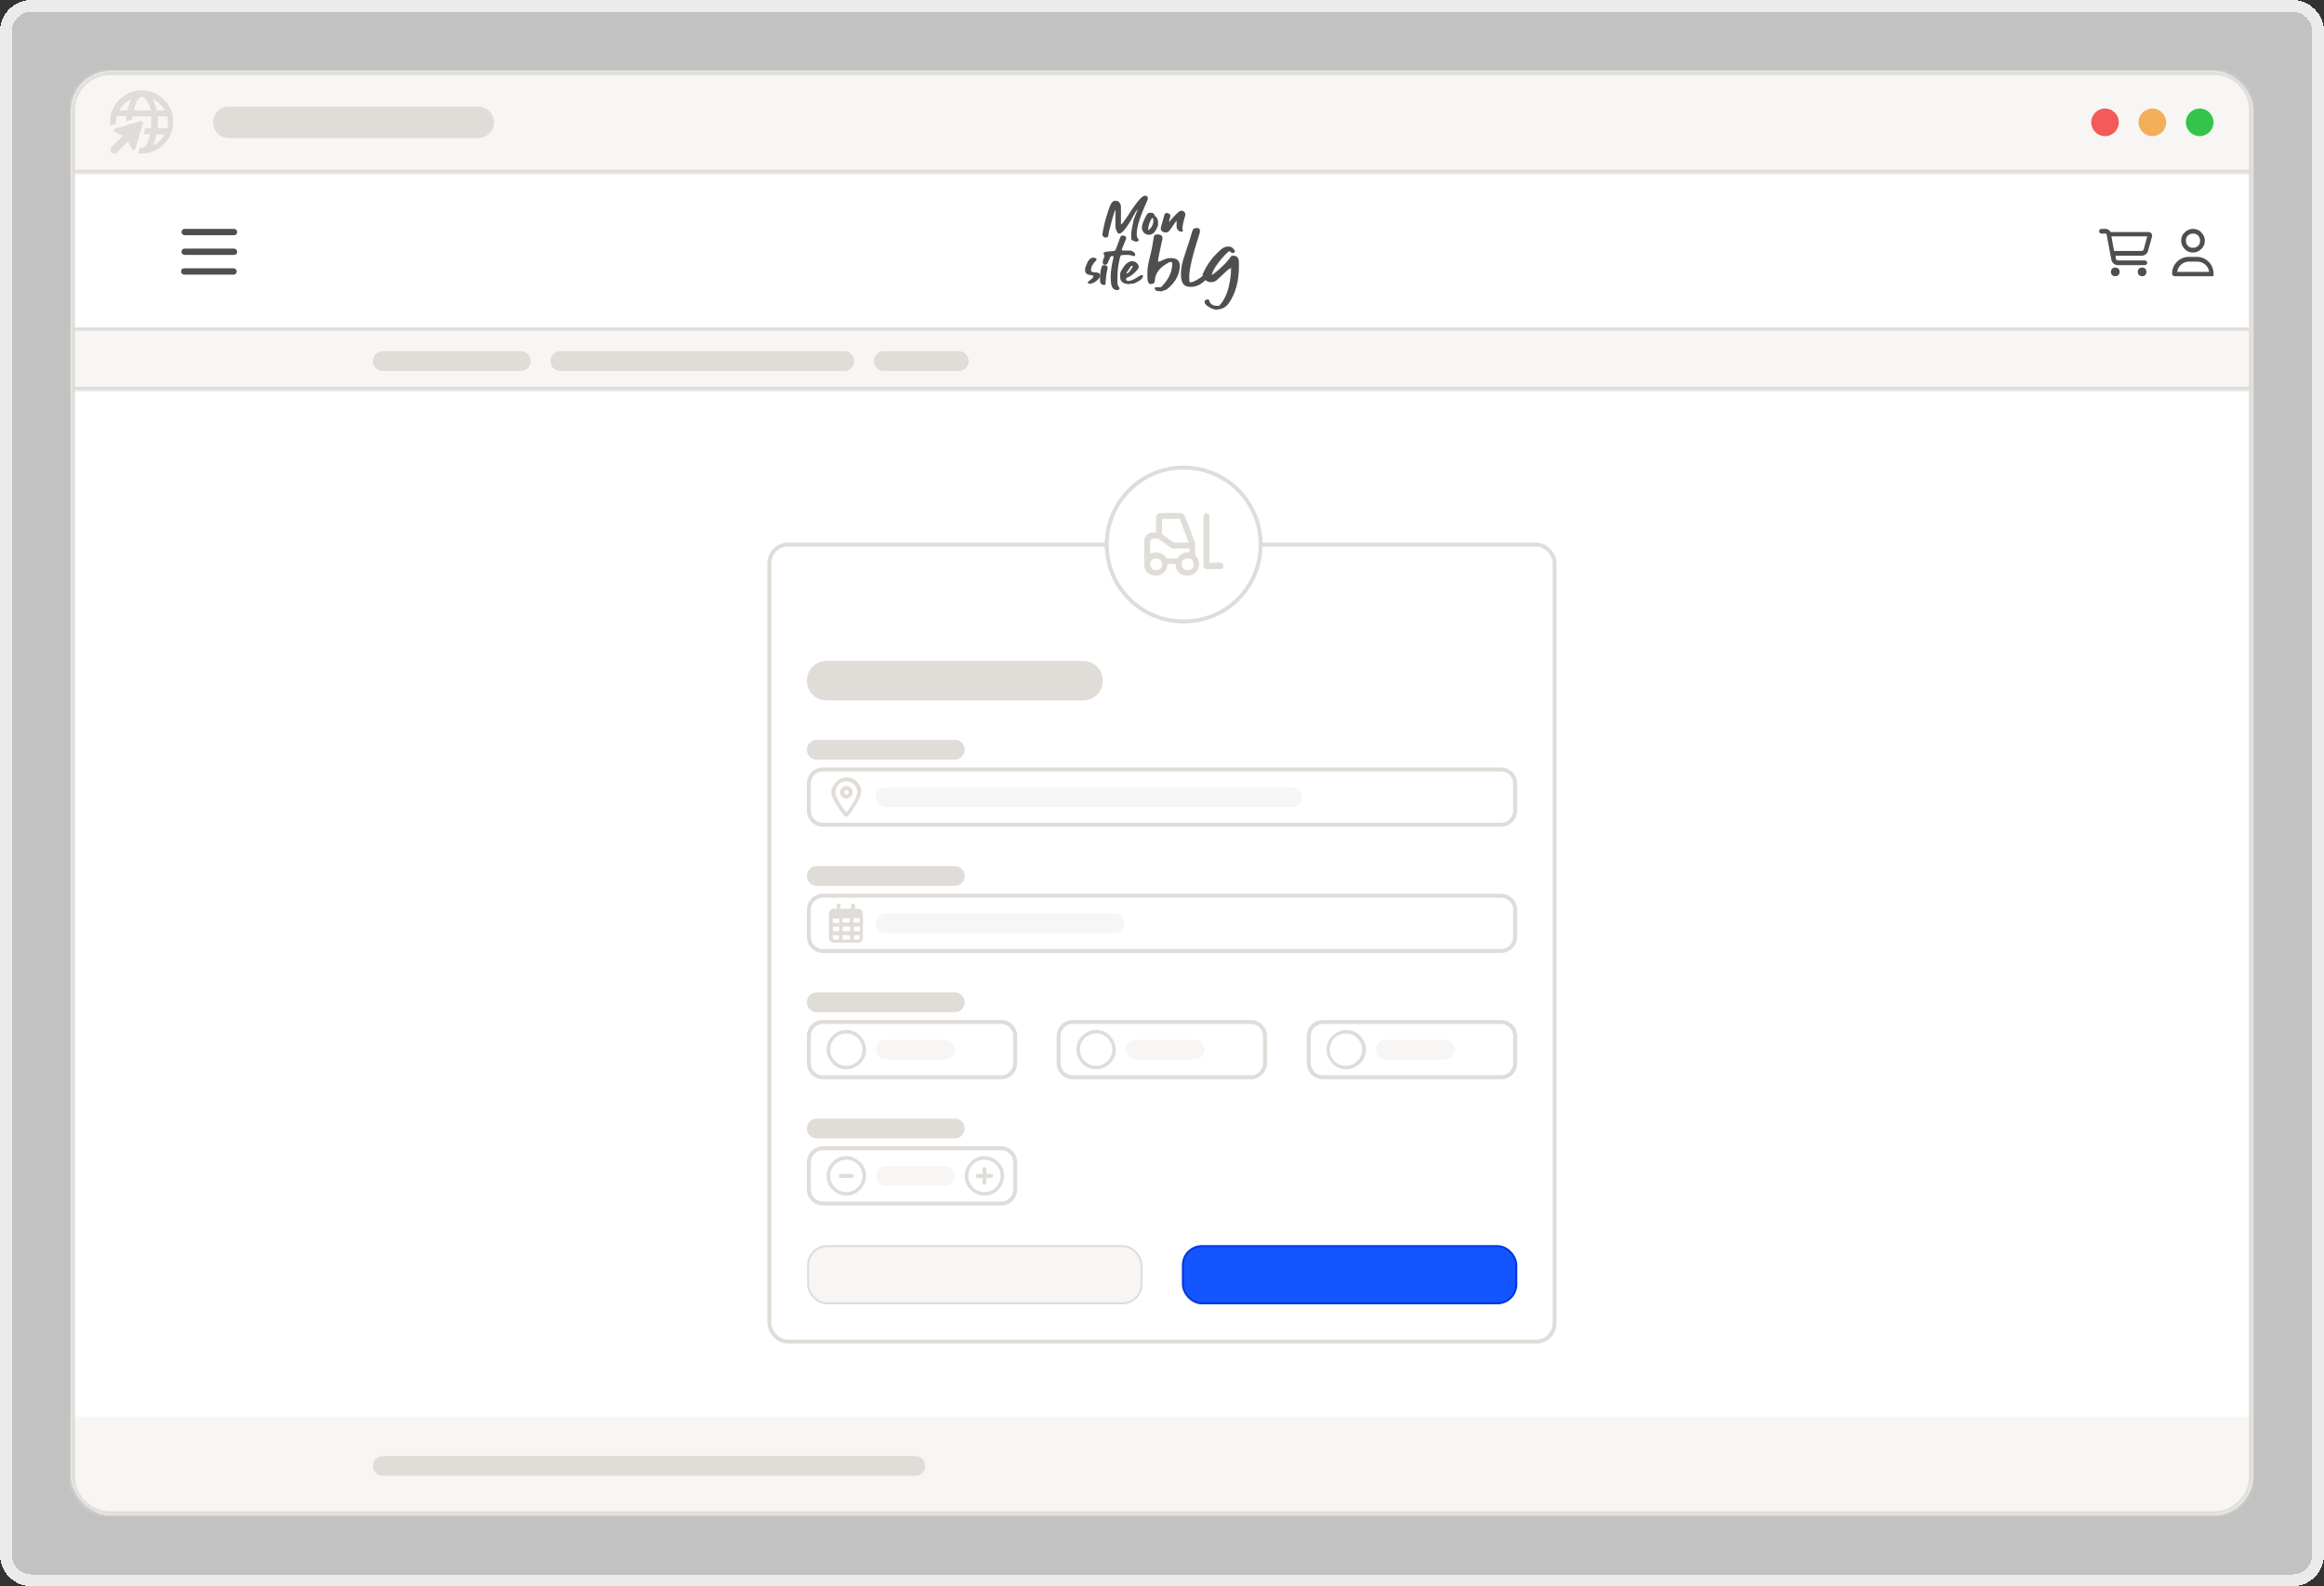 <?xml version="1.0" encoding="UTF-8"?>
<svg id="Calque_1" xmlns="http://www.w3.org/2000/svg" xmlns:xlink="http://www.w3.org/1999/xlink" version="1.1" viewBox="0 0 589 402">
  <rect x="0" y="0" width="589" height="402" fill="#333333" stroke="none"/>
  <!-- Generator: Adobe Illustrator 29.3.1, SVG Export Plug-In . SVG Version: 2.1.0 Build 151)  -->
  <defs>
    <style>
      .st0, .st1, .st2, .st3, .st4 {
        fill: none;
      }

      .st5 {
        mask: url(#mask);
      }

      .st6 {
        fill: #e0dcd8;
      }

      .st7 {
        fill: #1455ff;
      }

      .st8 {
        fill: #f7f6f4;
      }

      .st1 {
        stroke: #0037e1;
      }

      .st1, .st2 {
        stroke-width: .5px;
      }

      .st9 {
        fill: #f3ae5a;
      }

      .st10 {
        mask: url(#mask-2);
      }

      .st11 {
        mask: url(#mask-3);
      }

      .st12 {
        mask: url(#mask-1);
      }

      .st13 {
        clip-path: url(#clippath-11);
      }

      .st14 {
        clip-path: url(#clippath-10);
      }

      .st15 {
        clip-path: url(#clippath-1);
      }

      .st16 {
        clip-path: url(#clippath-3);
      }

      .st17 {
        clip-path: url(#clippath-4);
      }

      .st18 {
        clip-path: url(#clippath-2);
      }

      .st19 {
        clip-path: url(#clippath-7);
      }

      .st20 {
        clip-path: url(#clippath-6);
      }

      .st21 {
        clip-path: url(#clippath-9);
      }

      .st22 {
        clip-path: url(#clippath-8);
      }

      .st23 {
        clip-path: url(#clippath-5);
      }

      .st24, .st25 {
        fill: #fff;
      }

      .st26 {
        fill: #36c34b;
      }

      .st27 {
        fill: #f35a5a;
      }

      .st2, .st4 {
        stroke: #e0dcd8;
      }

      .st25 {
        fill-opacity: .7;
      }

      .st28 {
        fill: #504e4e;
      }

      .st3 {
        stroke: #fff;
        stroke-opacity: .9;
        stroke-width: 3px;
      }

      .st29 {
        clip-path: url(#clippath);
      }
    </style>
    <clipPath id="clippath">
      <rect class="st0" x="18" y="18" width="553" height="366" rx="10" ry="10"/>
    </clipPath>
    <mask id="mask" x="18" y="18" width="553" height="27" maskUnits="userSpaceOnUse">
      <g id="path-5-inside-2_1986_23650">
        <path class="st24" d="M18,18h553v26H18v-26Z"/>
      </g>
    </mask>
    <clipPath id="clippath-1">
      <rect class="st0" x="28" y="23" width="16" height="16"/>
    </clipPath>
    <mask id="mask-1" x="18" y="44" width="553" height="41" maskUnits="userSpaceOnUse">
      <g id="path-12-inside-3_1986_23650">
        <path class="st24" d="M18,44h553v40H18v-40Z"/>
      </g>
    </mask>
    <clipPath id="clippath-2">
      <rect class="st0" x="532" y="58" width="13.5" height="12"/>
    </clipPath>
    <clipPath id="clippath-3">
      <rect class="st0" x="550.5" y="58" width="10.5" height="12"/>
    </clipPath>
    <mask id="mask-2" x="18" y="84" width="553" height="16" maskUnits="userSpaceOnUse">
      <g id="path-18-inside-4_1986_23650">
        <path class="st24" d="M18,84h553v15H18v-15Z"/>
      </g>
    </mask>
    <clipPath id="clippath-4">
      <rect class="st0" x="194.5" y="137.5" width="200" height="203" rx="5.2" ry="5.2"/>
    </clipPath>
    <clipPath id="clippath-5">
      <rect class="st0" x="209.5" y="197" width="10" height="10"/>
    </clipPath>
    <clipPath id="clippath-6">
      <rect class="st0" x="209.5" y="261" width="10" height="10"/>
    </clipPath>
    <clipPath id="clippath-7">
      <rect class="st0" x="272.8" y="261" width="10" height="10"/>
    </clipPath>
    <clipPath id="clippath-8">
      <rect class="st0" x="336.2" y="261" width="10" height="10"/>
    </clipPath>
    <clipPath id="clippath-9">
      <rect class="st0" x="209.5" y="293" width="10" height="10"/>
    </clipPath>
    <clipPath id="clippath-10">
      <rect class="st0" x="244.5" y="293" width="10" height="10"/>
    </clipPath>
    <clipPath id="clippath-11">
      <rect class="st0" x="290" y="130" width="20" height="16"/>
    </clipPath>
    <mask id="mask-3" x="17" y="17" width="555" height="368" maskUnits="userSpaceOnUse">
      <g id="path-3-inside-1_1986_23650">
        <path class="st24" d="M18,28c0-5.5,4.5-10,10-10h533c5.5,0,10,4.5,10,10v346c0,5.5-4.5,10-10,10H28c-5.5,0-10-4.5-10-10V28Z"/>
      </g>
    </mask>
  </defs>
  <path class="st25" d="M3,8c0-2.8,2.2-5,5-5h573c2.8,0,5,2.2,5,5v386c0,2.8-2.2,5-5,5H8c-2.8,0-5-2.2-5-5V8Z" shape-rendering="crispEdges"/>
  <path class="st3" d="M8,1.5c-3.6,0-6.5,2.9-6.5,6.5v386c0,3.6,2.9,6.5,6.5,6.5h573c3.6,0,6.5-2.9,6.5-6.5V8c0-3.6-2.9-6.5-6.5-6.5H8Z" shape-rendering="crispEdges"/>
  <g>
    <g class="st29">
      <g>
        <path class="st24" d="M18,28c0-5.5,4.5-10,10-10h533c5.5,0,10,4.5,10,10v346c0,5.5-4.5,10-10,10H28c-5.5,0-10-4.5-10-10V28Z"/>
        <path class="st8" d="M18,18h553v26H18v-26Z"/>
        <g class="st5">
          <path class="st6" d="M571,43H18v2h553v-2Z"/>
        </g>
        <g class="st15">
          <path class="st6" d="M37.5,36c-.6,1.3-1.3,1.5-1.5,1.5s-.3,0-.5-.2l-.5,1.6c.3,0,.6,0,.9,0,4.4,0,8-3.6,8-8s-3.6-8-8-8-8,3.6-8,8,0,.6,0,.9l1.5-.4c0-.2,0-.3,0-.5,0-.5,0-1,.2-1.5h2.4c0,.4,0,.8,0,1.3l1.5-.4c0-.3,0-.6,0-.8h4.8c0,.5,0,1,0,1.5s0,1,0,1.5h-1.5l-.4,1.5h1.7c-.2.8-.4,1.4-.7,2h0ZM34.5,26c.6-1.3,1.3-1.5,1.5-1.5s.8.2,1.5,1.5c.3.6.5,1.2.7,2h-4.3c.2-.8.4-1.4.7-2ZM40,31c0-.5,0-1,0-1.5h2.4c.1.5.2,1,.2,1.5s0,1-.2,1.5h-2.4c0-.5,0-1,0-1.5ZM39.7,28c-.2-1.1-.6-2.1-1-2.9,1.3.6,2.4,1.6,3.1,2.9h-2.1,0ZM30.2,28c.7-1.3,1.8-2.3,3.1-2.9-.4.8-.8,1.8-1,2.9h-2.1,0ZM39.7,34h2.1c-.7,1.3-1.8,2.3-3.1,2.9.4-.8.8-1.8,1-2.9h0ZM29.2,32.6c-.4.1-.5.7,0,.9l1.8.9s0,0,.1,0l-2.8,2.8c-.4.4-.4,1,0,1.4.4.4,1,.4,1.4,0l2.8-2.8s0,0,0,.1l.9,1.8c.2.4.8.4.9,0l1.9-6.4c.1-.4-.2-.7-.6-.6l-6.4,1.9Z"/>
        </g>
        <path class="st6" d="M54,31c0-2.2,1.8-4,4-4h63.2c2.2,0,4,1.8,4,4s-1.8,4-4,4h-63.2c-2.2,0-4-1.8-4-4Z"/>
        <circle class="st27" cx="533.5" cy="31" r="3.5"/>
        <circle class="st9" cx="545.5" cy="31" r="3.5"/>
        <circle class="st26" cx="557.5" cy="31" r="3.5"/>
        <g class="st12">
          <path class="st6" d="M571,83H18v2h553v-2Z"/>
        </g>
        <path class="st28" d="M46,58.8c0-.4.3-.8.8-.8h12.5c.4,0,.8.3.8.8s-.3.8-.8.8h-12.5c-.4,0-.8-.3-.8-.8ZM46,63.8c0-.4.3-.8.8-.8h12.5c.4,0,.8.3.8.8s-.3.8-.8.8h-12.5c-.4,0-.8-.3-.8-.8ZM60,68.8c0,.4-.3.8-.8.8h-12.5c-.4,0-.8-.3-.8-.8s.3-.8.8-.8h12.5c.4,0,.8.3.8.8Z"/>
        <path class="st28" d="M294.8,73.8h-.8c-.8,0-1.3-.2-1.3-.6v-.2c0-.1,0-.2.2-.2.1,0,.3,0,.4,0,.1,0,.2,0,.4,0s.2,0,.3,0c.2,0,.3,0,.5-.3,1.6-1.6,2.5-3.4,2.6-5.5,0-.4,0-.6-.3-.6s-.5,0-.7.2c-2.1,1.1-3.3,2.6-3.4,4.4,0,.7-.4,1-1,1s-.9-.6-.9-1.7,0-.7,0-1.5c0-.9.3-2.4.9-4.8.3-1.2.5-2.5.7-3.8,0-.6.4-.8.9-.8.8,0,1.3.3,1.3.8v.4c-.7,3.2-1.1,5-1.1,5.4s0,.3.1.3c.1,0,.3,0,.7-.2.9-.5,1.7-.7,2.4-.7,1.5,0,2.3.6,2.3,1.9,0,2.2-1,4.1-3,5.8-.4.4-.9.5-1.4.6Z"/>
        <path class="st28" d="M301.8,72.7c-1.2,0-1.9-.4-2.2-1.3-.2-.5-.3-1.2-.3-2,0-1.3.3-3,1-4.9.7-2,1.3-4,1.9-6,.2-.5.5-.7.9-.7s.3,0,.5,0c.4.1.5.3.5.6s0,.3,0,.5c-1.8,5.5-2.7,9.3-2.7,11.2s.2,1.4.6,1.4,1.6-.6,3.3-1.9c0,0,0,0,0,0,.2-.1.3-.2.5-.2.1,0,.2,0,.3.1.1,0,.2.2.2.3s0,.3-.2.4c-1.2,1.7-2.7,2.5-4.3,2.5Z"/>
        <path class="st28" d="M308.6,78.5c-1,0-1.9-.4-2.8-1.1-.3-.3-.5-.6-.5-.9s.2-.6.7-.6.4.1.5.4c.3.8.9,1.2,1.9,1.2s.6,0,.8-.3c.2-.2.4-.4.6-.7.8-1.2,1.3-2.5,1.6-3.8.4-1.7.6-3.1.6-4.4s0-.2-.2-.2-.1,0-.2,0c-.1,0-1.1.9-3,2.7-.5.5-1,.7-1.6.7s-.8-.1-1.2-.3c-.6-.3-1-.7-1-1.3s0-.5.2-.8c1-2.3,2.6-4.3,4.6-6,.5-.4,1-.6,1.5-.6s.2,0,.6,0c.3,0,.7.3,1.1.8.1.2.2.3.2.4s0,.2-.2.3c-.2,0-.3.1-.4.1s-.3,0-.4-.2c-.1-.1-.3-.2-.4-.2s-.3,0-.5.3c-.7.6-1.5,1.5-2.4,2.7-.9,1.2-1.4,2.1-1.6,3,.4-.2.9-.6,1.6-1.2.7-.6,1.4-1.3,2-1.9.6-.7,1-1.2,1.2-1.5.1-.2.3-.3.6-.3.7,0,1.1.2,1.3.7.2.3.2,1,.2,2,0,3.6-.8,6.7-2.4,9.1-.8,1.2-1.8,1.8-3.1,1.8Z"/>
        <path class="st28" d="M276.3,71.9c-.4,0-.6-.1-.6-.3s.2-.3.6-.6c.5-.4.8-.7.8-.9s0-.1,0-.2c0,0-.3-.2-.8-.2-.8-.1-1.3-.5-1.3-1.2s.1-.8.4-1.5c.4-1.1,1-1.7,1.6-1.7s.2,0,.3,0c.4.1.6.2.6.4s0,.3-.2.4c-.8.8-1.2,1.6-1.2,2.4,0,.3.3.5.8.5,1,0,1.5.3,1.5.7v.4c0,.2-.3.5-.8,1-.6.5-1.1.7-1.7.8Z"/>
        <path class="st28" d="M279.7,72.2h0c-.5,0-.8-.3-.9-.9,0-.3,0-.6,0-.8,0-1,.1-2,.4-2.9,0-.2.3-.4.6-.4.6,0,.9.2.9.6s0,.2,0,.3c-.3,1.1-.4,2.2-.5,3.3,0,0,0,.2,0,.3,0,0,0,.2,0,.2s0,.1,0,.2c0,0-.1.1-.4.1ZM280.2,67.1h-.2c-.3,0-.5-.2-.5-.5v-.3c0-.3.2-.8.5-1.5v-.2c.2-.2.3-.2.6-.3.1,0,.2,0,.3,0,.4.1.5.3.6.5,0,.2-.3.8-.8,1.9,0,.2-.2.3-.4.3Z"/>
        <path class="st28" d="M283.1,73.5c0,0-.2,0-.3,0-.5-.2-.8-.4-.9-.7-.3-.5-.4-1.4-.4-2.6s.2-3,.7-4.9c0-.1,0-.2,0-.3s0-.1-.1-.1c-.2,0-.4,0-.6.1-.3,0-.7.1-1.1.1s-.4-.2-.6-.5c0-.1-.1-.2-.1-.4,0-.2.2-.3.6-.4l2-.2c.2,0,.4-.2.5-.4l1.1-3c.1-.3.3-.5.6-.5s.2,0,.3,0c.4.1.6.3.6.6s0,.2,0,.3c-.2.4-.5,1.1-.8,1.9-.2.5-.3.7-.3.8,0,.1.2.2.4.2h.9c.2,0,.4,0,.7,0,.3,0,.6.1.9.3s.5.4.5.6c0,0,0,.2,0,.3,0,.1-.2.2-.3.2s-.3,0-.4-.1c-.3-.1-.7-.2-1.3-.2-1.1,0-1.6,0-1.7.2,0,0,0,.2-.1.3-.5,1.8-.7,3.6-.7,5.4s0,1.2.1,1.6c0,.3.2.6.4.8,0,0,0,.1,0,.2s0,.1,0,.2c-.1.1-.3.2-.5.2Z"/>
        <path class="st28" d="M285.7,69.3c.3-.2.5-.4.8-.8.4-.6.6-.9.6-1s0-.1-.2-.1-.1,0-.2,0c-.8,1.1-1.2,1.7-1.2,1.8s0,.1.2.1ZM286.3,72c-1.6,0-2.4-.6-2.4-1.8s0-.4,0-.8c0-.4.3-.9.7-1.5.7-1.1,1.5-1.7,2.3-1.7s1.1.3,1.5.8c.1.2.2.3.2.5s0,.5-.2.7c-.9,1.1-1.8,1.8-2.6,2.1-.3.1-.4.2-.4.3s0,.1,0,.2c0,.3.3.4.6.4.4,0,1-.2,1.7-.6.5-.3.8-.5,1-.6.3-.2.5-.3.6-.3s.1,0,.2,0c.1,0,.2.2.2.3s-.1.3-.3.6c-.2.3-.6.5-1.1.8-.5.3-.9.5-1.3.5-.2,0-.4,0-.6,0Z"/>
        <path class="st28" d="M287.7,61.1c-.6,0-.9-.2-1-.6,0-.4,0-.7,0-1,0-.8.2-1.9.5-3.2,0-.4.3-1.1.7-2.1.3-.7.4-1.1.4-1.2,0,0-.2.3-.6.9-.3.5-.6,1.1-1,1.8-1,1.7-1.8,2.8-2.5,3.3-.2.1-.3.2-.5.2s-.3,0-.5-.3c-.3-.5-.5-1-.5-1.6,0-.6,0-1.1,0-1.7s0-1.3,0-2v-.4c-.1,0-.5,1.1-1.1,3.4-.4,1.6-.7,2.6-.7,3.1,0,.3-.2.5-.6.5s-.4,0-.6-.2c-.2-.1-.3-.4-.3-.6s.1-.7.3-1.7c.4-2,1-3.8,1.6-5.5.4-.9.8-1.3,1.3-1.3s.7,0,1,.3.5.7.5,1.4v4c0,.2,0,.3,0,.3.2,0,.8-.8,1.8-2.3.5-.8,1-1.6,1.6-2.4,1.2-1.7,2.1-2.6,2.7-2.6s.1,0,.2,0c.3.1.5.3.5.6s0,.2,0,.3c-.9,2-1.6,3.7-2.1,5.2-.5,1.5-.7,2.7-.7,3.6s.2,1.1.5,1.4c0,0,0,.1,0,.2s0,.1-.2.2c-.1.1-.4.2-.7.2Z"/>
        <path class="st28" d="M290.9,58.4c.3-.1.6-.4.9-.8.3-.5.5-1,.5-1.6s0-.6-.2-.8c-.2.2-.4.4-.6.9-.3.7-.5,1.4-.5,1.9s0,.3,0,.4ZM291.2,59.5c-.2,0-.5,0-.8-.2-.3-.1-.6-.4-.8-.8-.1-.2-.2-.5-.2-.7,0-.4.1-1,.4-1.7.3-.7.6-1.3.9-1.8.2-.3.5-.4.9-.4.6,0,.9.2,1,.6,0,0,0,.2.2.3.4.3.7.8.7,1.5s0,.2,0,.6c0,.3-.2.8-.5,1.3-.3.6-.7,1-1.2,1.2-.2,0-.4.1-.5.1Z"/>
        <path class="st28" d="M295.5,58.9c-.1,0-.3,0-.4,0-.6-.2-.9-.5-.9-.9,0-.1,0-.2,0-.3.3-1.1.6-2.2.9-3.2,0-.3.3-.5.5-.5,0,0,.2,0,.3,0,.4.1.7.3.7.6,0,0,0,.2,0,.3-.2.6-.3,1-.3,1.2s0,.1,0,.1.2,0,.3-.3c.7-.8,1.3-1.5,1.9-2,.3-.3.6-.5.9-.5.2,0,.3,0,.5.1.3.2.5.4.5.8,0,0,0,.2,0,.3-.5,1.6-.7,2.7-.7,3.1s0,.7.1.7c0,0,0,0,0,.1s0,.1-.1.2c0,0-.2,0-.3,0-.2,0-.4,0-.6-.2-.4-.3-.6-.6-.6-1.1,0-.6,0-1,0-1.2,0-.2,0-.3,0-.3s0,0,0,0c0,0-.6.8-1.7,2.4-.3.4-.6.6-.9.6Z"/>
        <g class="st18">
          <path class="st28" d="M532.6,58c-.3,0-.6.3-.6.6s.3.6.6.6h1.1c0,0,.2,0,.2.2l1.2,6.4c.2.8.8,1.4,1.7,1.4h6.8c.3,0,.6-.3.6-.6s-.3-.6-.6-.6h-6.8c-.3,0-.5-.2-.6-.5v-.7c-.1,0,6.6,0,6.6,0,.8,0,1.4-.5,1.6-1.2l1-3.6c.2-.6-.3-1.2-.9-1.2h-9.6c-.2-.4-.7-.8-1.2-.8h-1.1ZM535.1,59.9h9.1l-.9,3.3c0,.2-.3.4-.5.4h-7l-.7-3.8ZM536.1,70c.3,0,.6-.1.8-.3.2-.2.3-.5.3-.8s-.1-.6-.3-.8c-.2-.2-.5-.3-.8-.3s-.6.1-.8.3c-.2.2-.3.5-.3.8s.1.6.3.8c.2.2.5.3.8.3ZM544,68.9c0-.3-.1-.6-.3-.8-.2-.2-.5-.3-.8-.3s-.6.1-.8.3c-.2.2-.3.5-.3.8s.1.6.3.8c.2.2.5.3.8.3s.6-.1.8-.3c.2-.2.3-.5.3-.8Z"/>
        </g>
        <g class="st16">
          <path class="st28" d="M557.6,61c0-.5-.2-1-.5-1.3-.4-.4-.8-.5-1.3-.5s-1,.2-1.3.5c-.4.4-.5.8-.5,1.3s.2,1,.5,1.3c.4.4.8.5,1.3.5s1-.2,1.3-.5c.4-.4.5-.8.5-1.3ZM552.8,61c0-.8.3-1.6.9-2.1.6-.6,1.3-.9,2.1-.9s1.6.3,2.1.9c.6.6.9,1.3.9,2.1s-.3,1.6-.9,2.1c-.6.6-1.3.9-2.1.9s-1.6-.3-2.1-.9c-.6-.6-.9-1.3-.9-2.1ZM551.7,68.9h8.2c-.2-1.5-1.5-2.6-3-2.6h-2.1c-1.5,0-2.8,1.1-3,2.6h0ZM550.5,69.3c0-2.3,1.9-4.2,4.2-4.2h2.1c2.3,0,4.2,1.9,4.2,4.2s-.3.7-.7.7h-9.1c-.4,0-.7-.3-.7-.7Z"/>
        </g>
        <path class="st8" d="M18,84h553v15H18v-15Z"/>
        <g class="st10">
          <path class="st6" d="M571,98H18v2h553v-2Z"/>
        </g>
        <path class="st6" d="M97,89h35c1.4,0,2.5,1.1,2.5,2.5h0c0,1.4-1.1,2.5-2.5,2.5h-35c-1.4,0-2.5-1.1-2.5-2.5h0c0-1.4,1.1-2.5,2.5-2.5Z"/>
        <path class="st6" d="M142,89h72c1.4,0,2.5,1.1,2.5,2.5h0c0,1.4-1.1,2.5-2.5,2.5h-72c-1.4,0-2.5-1.1-2.5-2.5h0c0-1.4,1.1-2.5,2.5-2.5Z"/>
        <path class="st6" d="M224,89h19c1.4,0,2.5,1.1,2.5,2.5h0c0,1.4-1.1,2.5-2.5,2.5h-19c-1.4,0-2.5-1.1-2.5-2.5h0c0-1.4,1.1-2.5,2.5-2.5Z"/>
        <g class="st17">
          <g>
            <rect class="st24" x="194.5" y="137.5" width="200" height="203" rx="5.2" ry="5.2"/>
            <path class="st6" d="M209.5,167.5h65c2.8,0,5,2.2,5,5h0c0,2.8-2.2,5-5,5h-65c-2.8,0-5-2.2-5-5h0c0-2.8,2.2-5,5-5Z"/>
            <path class="st6" d="M207,187.5h35c1.4,0,2.5,1.1,2.5,2.5h0c0,1.4-1.1,2.5-2.5,2.5h-35c-1.4,0-2.5-1.1-2.5-2.5h0c0-1.4,1.1-2.5,2.5-2.5Z"/>
            <path class="st24" d="M205,198.5c0-1.9,1.6-3.5,3.5-3.5h172c1.9,0,3.5,1.6,3.5,3.5v7c0,1.9-1.6,3.5-3.5,3.5h-172c-1.9,0-3.5-1.6-3.5-3.5v-7Z"/>
            <path class="st4" d="M205,198.5c0-1.9,1.6-3.5,3.5-3.5h172c1.9,0,3.5,1.6,3.5,3.5v7c0,1.9-1.6,3.5-3.5,3.5h-172c-1.9,0-3.5-1.6-3.5-3.5v-7Z"/>
            <g class="st23">
              <path class="st6" d="M217.3,200.8c0-1.6-1.3-2.8-2.8-2.8s-2.8,1.3-2.8,2.8,0,.6.3,1.1c.2.5.5,1,.8,1.6.6.9,1.2,1.8,1.7,2.4.5-.6,1.1-1.5,1.7-2.4.3-.5.6-1.1.8-1.6.2-.5.3-.9.3-1.1ZM218.2,200.8c0,1.7-2.3,4.7-3.3,6-.2.3-.7.3-.9,0-1-1.3-3.3-4.3-3.3-6s1.7-3.8,3.8-3.8,3.8,1.7,3.8,3.8ZM215.1,200.8c0-.2,0-.3-.2-.4s-.3-.2-.4-.2-.3,0-.4.2-.2.3-.2.4,0,.3.2.4c.1.1.3.2.4.2s.3,0,.4-.2c.1-.1.2-.3.2-.4ZM212.9,200.8c0-.4.2-.8.5-1.1s.7-.5,1.1-.5.8.2,1.1.5.5.7.5,1.1-.2.8-.5,1.1-.7.5-1.1.5-.8-.2-1.1-.5-.5-.7-.5-1.1Z"/>
            </g>
            <path class="st8" d="M224.5,199.5h103c1.4,0,2.5,1.1,2.5,2.5h0c0,1.4-1.1,2.5-2.5,2.5h-103c-1.4,0-2.5-1.1-2.5-2.5h0c0-1.4,1.1-2.5,2.5-2.5Z"/>
            <path class="st6" d="M207,219.5h35c1.4,0,2.5,1.1,2.5,2.5h0c0,1.4-1.1,2.5-2.5,2.5h-35c-1.4,0-2.5-1.1-2.5-2.5h0c0-1.4,1.1-2.5,2.5-2.5Z"/>
            <path class="st24" d="M205,230.5c0-1.9,1.6-3.5,3.5-3.5h172c1.9,0,3.5,1.6,3.5,3.5v7c0,1.9-1.6,3.5-3.5,3.5h-172c-1.9,0-3.5-1.6-3.5-3.5v-7Z"/>
            <path class="st4" d="M205,230.5c0-1.9,1.6-3.5,3.5-3.5h172c1.9,0,3.5,1.6,3.5,3.5v7c0,1.9-1.6,3.5-3.5,3.5h-172c-1.9,0-3.5-1.6-3.5-3.5v-7Z"/>
            <path class="st6" d="M213.1,229.5c0-.3-.2-.5-.5-.5s-.5.2-.5.5v.8h-.8c-.7,0-1.2.6-1.2,1.2v6.2c0,.7.6,1.2,1.2,1.2h6.2c.7,0,1.2-.6,1.2-1.2v-6.2c0-.7-.6-1.2-1.2-1.2h-.8v-.8c0-.3-.2-.5-.5-.5s-.5.2-.5.5v.8h-2.8v-.8ZM211.1,232.8h1.6v1.1h-1.6v-1.1ZM211.1,234.8h1.6v1.2h-1.6v-1.2ZM213.6,234.8h1.9v1.2h-1.9v-1.2ZM216.4,234.8h1.6v1.2h-1.6v-1.2ZM217.9,233.8h-1.6v-1.1h1.6v1.1ZM217.9,237v.8c0,.2-.1.3-.3.3h-1.2v-1.1h1.6ZM215.4,237v1.1h-1.9v-1.1h1.9ZM212.6,237v1.1h-1.2c-.2,0-.3-.1-.3-.3v-.8h1.6ZM215.4,233.8h-1.9v-1.1h1.9v1.1Z"/>
            <path class="st8" d="M224.5,231.5h58c1.4,0,2.5,1.1,2.5,2.5h0c0,1.4-1.1,2.5-2.5,2.5h-58c-1.4,0-2.5-1.1-2.5-2.5h0c0-1.4,1.1-2.5,2.5-2.5Z"/>
            <path class="st6" d="M207,251.5h35c1.4,0,2.5,1.1,2.5,2.5h0c0,1.4-1.1,2.5-2.5,2.5h-35c-1.4,0-2.5-1.1-2.5-2.5h0c0-1.4,1.1-2.5,2.5-2.5Z"/>
            <path class="st24" d="M205,262.5c0-1.9,1.6-3.5,3.5-3.5h45.3c1.9,0,3.5,1.6,3.5,3.5v7c0,1.9-1.6,3.5-3.5,3.5h-45.3c-1.9,0-3.5-1.6-3.5-3.5v-7Z"/>
            <path class="st4" d="M205,262.5c0-1.9,1.6-3.5,3.5-3.5h45.3c1.9,0,3.5,1.6,3.5,3.5v7c0,1.9-1.6,3.5-3.5,3.5h-45.3c-1.9,0-3.5-1.6-3.5-3.5v-7Z"/>
            <g class="st20">
              <path class="st6" d="M218.6,266c0-1.1-.4-2.1-1.2-2.9-.8-.8-1.8-1.2-2.9-1.2s-2.1.4-2.9,1.2c-.8.8-1.2,1.8-1.2,2.9s.4,2.1,1.2,2.9c.8.8,1.8,1.2,2.9,1.2s2.1-.4,2.9-1.2c.8-.8,1.2-1.8,1.2-2.9ZM209.5,266c0-1.3.5-2.6,1.5-3.5.9-.9,2.2-1.5,3.5-1.5s2.6.5,3.5,1.5c.9.9,1.5,2.2,1.5,3.5s-.5,2.6-1.5,3.5c-.9.9-2.2,1.5-3.5,1.5s-2.6-.5-3.5-1.5c-.9-.9-1.5-2.2-1.5-3.5Z"/>
            </g>
            <path class="st8" d="M224.5,263.5h15c1.4,0,2.5,1.1,2.5,2.5h0c0,1.4-1.1,2.5-2.5,2.5h-15c-1.4,0-2.5-1.1-2.5-2.5h0c0-1.4,1.1-2.5,2.5-2.5Z"/>
            <path class="st24" d="M268.3,262.5c0-1.9,1.6-3.5,3.5-3.5h45.3c1.9,0,3.5,1.6,3.5,3.5v7c0,1.9-1.6,3.5-3.5,3.5h-45.3c-1.9,0-3.5-1.6-3.5-3.5v-7Z"/>
            <path class="st4" d="M268.3,262.5c0-1.9,1.6-3.5,3.5-3.5h45.3c1.9,0,3.5,1.6,3.5,3.5v7c0,1.9-1.6,3.5-3.5,3.5h-45.3c-1.9,0-3.5-1.6-3.5-3.5v-7Z"/>
            <g class="st19">
              <path class="st6" d="M281.9,266c0-1.1-.4-2.1-1.2-2.9-.8-.8-1.8-1.2-2.9-1.2s-2.1.4-2.9,1.2c-.8.8-1.2,1.8-1.2,2.9s.4,2.1,1.2,2.9c.8.8,1.8,1.2,2.9,1.2s2.1-.4,2.9-1.2c.8-.8,1.2-1.8,1.2-2.9ZM272.8,266c0-1.3.5-2.6,1.5-3.5.9-.9,2.2-1.5,3.5-1.5s2.6.5,3.5,1.5c.9.9,1.5,2.2,1.5,3.5s-.5,2.6-1.5,3.5c-.9.9-2.2,1.5-3.5,1.5s-2.6-.5-3.5-1.5c-.9-.9-1.5-2.2-1.5-3.5Z"/>
            </g>
            <path class="st8" d="M287.8,263.5h15c1.4,0,2.5,1.1,2.5,2.5h0c0,1.4-1.1,2.5-2.5,2.5h-15c-1.4,0-2.5-1.1-2.5-2.5h0c0-1.4,1.1-2.5,2.5-2.5Z"/>
            <path class="st24" d="M331.7,262.5c0-1.9,1.6-3.5,3.5-3.5h45.3c1.9,0,3.5,1.6,3.5,3.5v7c0,1.9-1.6,3.5-3.5,3.5h-45.3c-1.9,0-3.5-1.6-3.5-3.5v-7Z"/>
            <path class="st4" d="M331.7,262.5c0-1.9,1.6-3.5,3.5-3.5h45.3c1.9,0,3.5,1.6,3.5,3.5v7c0,1.9-1.6,3.5-3.5,3.5h-45.3c-1.9,0-3.5-1.6-3.5-3.5v-7Z"/>
            <g class="st22">
              <path class="st6" d="M345.2,266c0-1.1-.4-2.1-1.2-2.9-.8-.8-1.8-1.2-2.9-1.2s-2.1.4-2.9,1.2c-.8.8-1.2,1.8-1.2,2.9s.4,2.1,1.2,2.9c.8.8,1.8,1.2,2.9,1.2s2.1-.4,2.9-1.2c.8-.8,1.2-1.8,1.2-2.9ZM336.2,266c0-1.3.5-2.6,1.5-3.5.9-.9,2.2-1.5,3.5-1.5s2.6.5,3.5,1.5c.9.9,1.5,2.2,1.5,3.5s-.5,2.6-1.5,3.5c-.9.9-2.2,1.5-3.5,1.5s-2.6-.5-3.5-1.5c-.9-.9-1.5-2.2-1.5-3.5Z"/>
            </g>
            <path class="st8" d="M351.2,263.5h15c1.4,0,2.5,1.1,2.5,2.5h0c0,1.4-1.1,2.5-2.5,2.5h-15c-1.4,0-2.5-1.1-2.5-2.5h0c0-1.4,1.1-2.5,2.5-2.5Z"/>
            <path class="st6" d="M207,283.5h35c1.4,0,2.5,1.1,2.5,2.5h0c0,1.4-1.1,2.5-2.5,2.5h-35c-1.4,0-2.5-1.1-2.5-2.5h0c0-1.4,1.1-2.5,2.5-2.5Z"/>
            <path class="st24" d="M205,294.5c0-1.9,1.6-3.5,3.5-3.5h45.3c1.9,0,3.5,1.6,3.5,3.5v7c0,1.9-1.6,3.5-3.5,3.5h-45.3c-1.9,0-3.5-1.6-3.5-3.5v-7Z"/>
            <path class="st4" d="M205,294.5c0-1.9,1.6-3.5,3.5-3.5h45.3c1.9,0,3.5,1.6,3.5,3.5v7c0,1.9-1.6,3.5-3.5,3.5h-45.3c-1.9,0-3.5-1.6-3.5-3.5v-7Z"/>
            <g class="st21">
              <path class="st6" d="M214.5,293.9c1.1,0,2.1.4,2.9,1.2.8.8,1.2,1.8,1.2,2.9s-.4,2.1-1.2,2.9c-.8.8-1.8,1.2-2.9,1.2s-2.1-.4-2.9-1.2c-.8-.8-1.2-1.8-1.2-2.9s.4-2.1,1.2-2.9c.8-.8,1.8-1.2,2.9-1.2ZM214.5,303c1.3,0,2.6-.5,3.5-1.5.9-.9,1.5-2.2,1.5-3.5s-.5-2.6-1.5-3.5c-.9-.9-2.2-1.5-3.5-1.5s-2.6.5-3.5,1.5c-.9.9-1.5,2.2-1.5,3.5s.5,2.6,1.5,3.5c.9.9,2.2,1.5,3.5,1.5ZM213.1,297.5c-.3,0-.5.2-.5.5s.2.5.5.5h2.8c.3,0,.5-.2.5-.5s-.2-.5-.5-.5h-2.8Z"/>
            </g>
            <path class="st8" d="M224.5,295.5h15c1.4,0,2.5,1.1,2.5,2.5h0c0,1.4-1.1,2.5-2.5,2.5h-15c-1.4,0-2.5-1.1-2.5-2.5h0c0-1.4,1.1-2.5,2.5-2.5Z"/>
            <g class="st14">
              <path class="st6" d="M249.5,293.9c1.1,0,2.1.4,2.9,1.2.8.8,1.2,1.8,1.2,2.9s-.4,2.1-1.2,2.9c-.8.8-1.8,1.2-2.9,1.2s-2.1-.4-2.9-1.2c-.8-.8-1.2-1.8-1.2-2.9s.4-2.1,1.2-2.9c.8-.8,1.8-1.2,2.9-1.2ZM249.5,303c1.3,0,2.6-.5,3.5-1.5.9-.9,1.5-2.2,1.5-3.5s-.5-2.6-1.5-3.5c-.9-.9-2.2-1.5-3.5-1.5s-2.6.5-3.5,1.5c-.9.9-1.5,2.2-1.5,3.5s.5,2.6,1.5,3.5c.9.9,2.2,1.5,3.5,1.5ZM249,299.7c0,.3.2.5.5.5s.5-.2.5-.5v-1.2h1.2c.3,0,.5-.2.5-.5s-.2-.5-.5-.5h-1.2v-1.2c0-.3-.2-.5-.5-.5s-.5.2-.5.5v1.2h-1.2c-.3,0-.5.2-.5.5s.2.5.5.5h1.2v1.2Z"/>
            </g>
            <rect class="st8" x="204.8" y="315.8" width="84.5" height="14.5" rx="4.8" ry="4.8"/>
            <rect class="st2" x="204.8" y="315.8" width="84.5" height="14.5" rx="4.8" ry="4.8"/>
            <rect class="st7" x="299.8" y="315.8" width="84.5" height="14.5" rx="4.8" ry="4.8"/>
            <rect class="st1" x="299.8" y="315.8" width="84.5" height="14.5" rx="4.8" ry="4.8"/>
          </g>
        </g>
        <rect class="st4" x="195" y="138" width="199" height="202" rx="4.7" ry="4.7"/>
        <path class="st24" d="M300,118.5h0c10.8,0,19.5,8.7,19.5,19.5h0c0,10.8-8.7,19.5-19.5,19.5h0c-10.8,0-19.5-8.7-19.5-19.5h0c0-10.8,8.7-19.5,19.5-19.5Z"/>
        <path class="st4" d="M300,118.5h0c10.8,0,19.5,8.7,19.5,19.5h0c0,10.8-8.7,19.5-19.5,19.5h0c-10.8,0-19.5-8.7-19.5-19.5h0c0-10.8,8.7-19.5,19.5-19.5Z"/>
        <g class="st13">
          <path class="st6" d="M292.5,135h.5v-3.8c0-.7.6-1.2,1.2-1.2h4.9c.5,0,1,.3,1.2.8l2.6,6.8c0,.1,0,.3,0,.4v2.7c.6.6,1,1.3,1,2.2,0,1.7-1.3,3-3,3s-3-1.3-3-3h-2c0,1.7-1.3,3-3,3s-3-1.3-3-3v-5.5c0-1.4,1.1-2.5,2.5-2.5ZM297.5,137.5h3.8l-2.3-6h-4.5v3.9l3,2.1ZM297.5,139c-.3,0-.6,0-.9-.3l-3.1-2.2h-1c-.6,0-1,.4-1,1v2.9c.4-.3,1-.4,1.5-.4,1.1,0,2.1.6,2.6,1.5h2.8c.5-.9,1.5-1.5,2.6-1.5s.3,0,.5,0v-1h-4ZM293,144.5c.4,0,.8-.2,1.1-.4.3-.3.4-.7.4-1.1s-.2-.8-.4-1.1c-.3-.3-.7-.4-1.1-.4s-.8.2-1.1.4c-.3.3-.4.7-.4,1.1s.2.8.4,1.1c.3.3.7.4,1.1.4ZM301,144.5c.4,0,.8-.2,1.1-.4.3-.3.4-.7.4-1.1s-.2-.8-.4-1.1c-.3-.3-.7-.4-1.1-.4s-.8.2-1.1.4c-.3.3-.4.7-.4,1.1s.2.8.4,1.1c.3.3.7.4,1.1.4ZM306.5,130.8v11.8h2.8c.4,0,.8.3.8.8s-.3.8-.8.8h-3.5c-.4,0-.8-.3-.8-.8v-12.5c0-.4.3-.8.8-.8s.8.3.8.8Z"/>
        </g>
        <rect class="st8" x="18" y="359" width="553" height="25"/>
        <path class="st6" d="M97,369h135c1.4,0,2.5,1.1,2.5,2.5h0c0,1.4-1.1,2.5-2.5,2.5H97c-1.4,0-2.5-1.1-2.5-2.5h0c0-1.4,1.1-2.5,2.5-2.5Z"/>
      </g>
    </g>
    <g class="st11">
      <path class="st6" d="M28,19h533v-2H28v2ZM570,28v346h2V28h-2ZM561,383H28v2h533v-2ZM19,374V28h-2v346h2ZM28,383c-5,0-9-4-9-9h-2c0,6.1,4.9,11,11,11v-2ZM570,374c0,5-4,9-9,9v2c6.1,0,11-4.9,11-11h-2ZM561,19c5,0,9,4,9,9h2c0-6.1-4.9-11-11-11v2ZM28,17c-6.1,0-11,4.9-11,11h2c0-5,4-9,9-9v-2Z"/>
    </g>
  </g>
</svg>